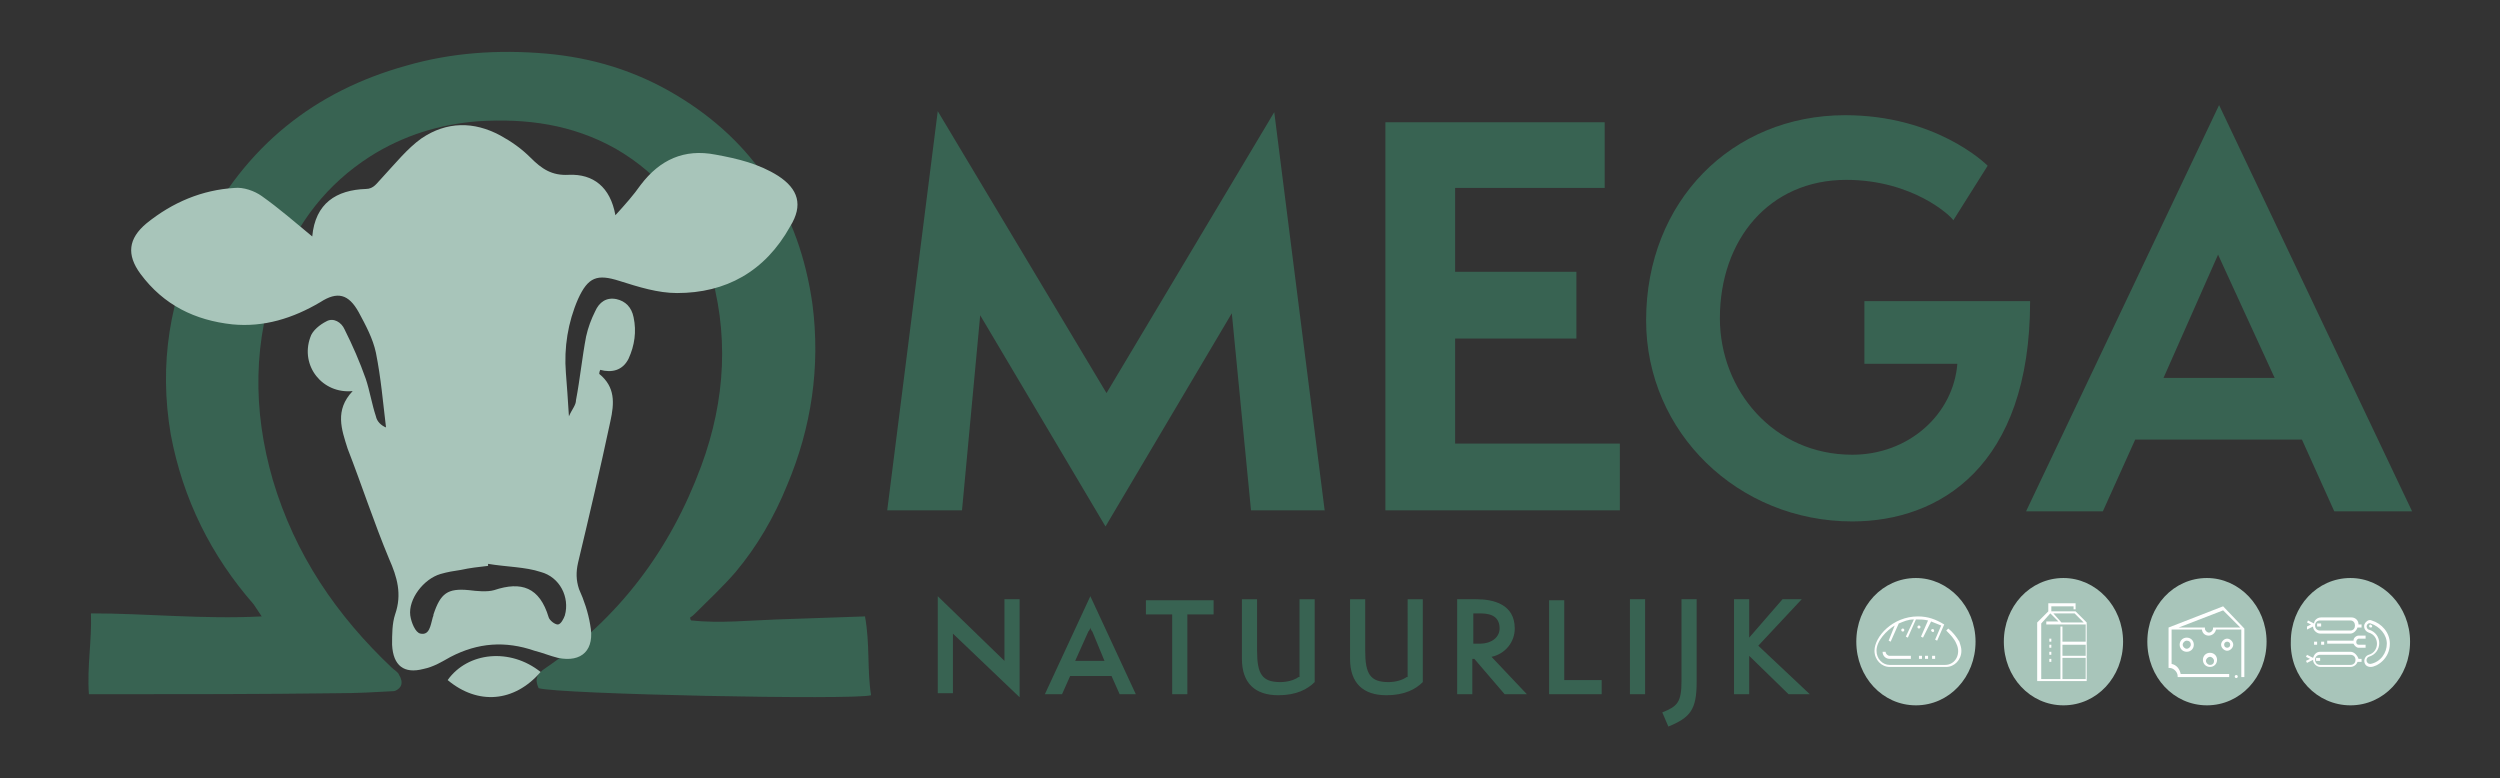 <?xml version="1.0" encoding="utf-8"?>
<!-- Generator: Adobe Illustrator 24.3.2, SVG Export Plug-In . SVG Version: 6.00 Build 0)  -->
<svg version="1.1" id="Laag_1" xmlns="http://www.w3.org/2000/svg" xmlns:xlink="http://www.w3.org/1999/xlink" x="0px" y="0px"
	 viewBox="0 0 247.4 77" style="enable-background:new 0 0 247.4 77;" xml:space="preserve">
<rect x="0" y="0" width="247.4" height="77" fill="#333333" stroke="none"/>
<style type="text/css">
	.st0{fill:#A8C5BA;}
	.st1{fill:#386352;}
	.st2{fill:#FFFFFF;}
</style>
<g>
	<g>
		<path class="st0" d="M204.2,69.8c3.3,0,5.9-2.8,5.9-6.3c0-3.5-2.7-6.3-5.9-6.3c-3.3,0-5.9,2.8-5.9,6.3
			C198.3,67,200.9,69.8,204.2,69.8"/>
		<path class="st0" d="M218.4,69.8c3.3,0,5.9-2.8,5.9-6.3c0-3.5-2.7-6.3-5.9-6.3c-3.3,0-5.9,2.8-5.9,6.3
			C212.5,67,215.1,69.8,218.4,69.8"/>
		<path class="st0" d="M232.6,69.8c3.3,0,5.9-2.8,5.9-6.3c0-3.5-2.7-6.3-5.9-6.3c-3.3,0-5.9,2.8-5.9,6.3
			C226.6,67,229.3,69.8,232.6,69.8"/>
		<path class="st1" d="M68.4,61.4c2.8,0.3,5.7,0,8.5-0.1c2.9-0.1,5.7-0.2,8.7-0.3c0.5,2.7,0.2,5.3,0.6,7.8c-1.6,0.5-31-0.1-32.9-0.7
			c-0.4-0.9-0.2-1.4,0.7-2c7.2-4.9,12.3-11.6,15.4-20c2.4-6.5,2.8-13.2,0.7-19.9c-1.7-5.1-4.7-8.9-9.2-11.5c-4.3-2.4-8.8-3-13.6-2.7
			c-3.8,0.3-7.4,1.4-10.7,3.5c-4.2,2.7-7.2,6.5-9,11.3C25,33.7,25,40.6,27,47.5c2.2,7.4,6.3,13.4,11.8,18.6c0.2,0.2,0.6,0.4,0.7,0.7
			c0.2,0.3,0.3,0.7,0.2,1c-0.1,0.3-0.5,0.6-0.8,0.6c-1.8,0.1-3.6,0.2-5.4,0.2c-7.6,0.1-15.3,0.1-22.9,0.1c-0.5,0-1.1,0-1.8,0
			c-0.2-2.7,0.3-5.3,0.2-8c5.6,0,11.1,0.6,16.9,0.3c-0.4-0.6-0.6-0.9-0.8-1.2c-4.2-4.8-7-10.4-8.2-16.8c-1.2-7-0.1-13.6,3-19.8
			C24.3,14.4,31.2,9,40.2,6.5c4.5-1.3,9.1-1.6,13.8-1.2c4.6,0.4,8.9,1.7,12.9,4.1c7.7,4.6,12.2,11.5,13.5,20.7
			c0.8,6.2-0.1,12.2-2.5,17.9c-1.3,3.2-3,6.1-5.1,8.6c-1.2,1.4-2.6,2.7-3.9,4c-0.2,0.2-0.4,0.4-0.6,0.5
			C68.3,61.2,68.3,61.3,68.4,61.4"/>
		<path class="st1" d="M225.1,37.4h-11l5.4-12.2L225.1,37.4z M238.7,50.6l-19.1-40.2l-19.1,40.2h7.6l3.2-7.1h16.5l3.2,7.1H238.7z
			 M193.7,36c-0.4,5-4.8,9-10.4,9c-7.8,0-13.1-6.4-13.1-13.5c0-7.8,4.9-13.7,12.5-13.7c6.6,0,10.4,3.6,10.6,4l3.4-5.4
			c-0.3-0.3-5.2-5-14.1-5c-11.2,0-19.7,8.5-19.7,20.3c0,11.1,9.1,19.9,20.4,19.9c8.6,0,17.6-5.4,17.6-21.8h-16.4V36H193.7z
			 M160.3,50.5v-6.6H144V33.5H156v-6.6H144v-8.3h14.8v-6.5h-21.7v38.4H160.3z M131.1,50.6l-5-39.5l-16.6,27.8L92.8,11l-5,39.5h7.4
			L97,31.2l12.4,20.9L121.9,31l1.9,19.5H131.1z"/>
		<path class="st1" d="M179.1,68.7l-5.1-4.8l4.3-4.6h-1.9l-3.3,3.8v-3.8h-1.5v9.4h1.5v-3.8l3.9,3.8H179.1z M165.1,71.9
			c2.2-0.9,2.8-1.7,2.8-4.4v-8.2h-1.5v8.1c0,2.1-0.4,2.5-1.9,3.1L165.1,71.9z M162.8,59.3h-1.5v9.4h1.5V59.3z M158.5,68.7v-1.4h-3.7
			v-7.9h-1.5v9.3H158.5z M145.8,63.8v-3.1h0.7c1.3,0,1.9,0.5,1.9,1.5c0,0.8-0.7,1.5-2,1.5H145.8z M151.1,68.7l-3.5-3.7
			c1.4-0.3,2.3-1.5,2.3-2.8c0-2.4-2.1-2.9-3.8-2.9h-1.9v9.4h1.5v-3.5h0.2l3,3.5H151.1z M139.2,67c-0.4,0.3-1.1,0.5-1.8,0.5
			c-1.8,0-2.3-0.8-2.3-3.1v-5.1h-1.5v5.9c0,2.4,1.3,3.6,3.6,3.6c1.8,0,2.9-0.6,3.6-1.3v-8.2h-1.5V67z M128.5,67
			c-0.4,0.3-1.1,0.5-1.8,0.5c-1.8,0-2.3-0.8-2.3-3.1v-5.1h-1.5v5.9c0,2.4,1.3,3.6,3.6,3.6c1.8,0,2.9-0.6,3.6-1.3v-8.2h-1.5V67z
			 M117.5,68.7v-7.9h2.6v-1.4h-6.7v1.4h2.6v7.9H117.5z M109.3,65.4h-2.9l1.3-2.9c0.1-0.1,0.2-0.3,0.2-0.4c0,0.1,0.1,0.3,0.2,0.4
			L109.3,65.4z M112.4,68.7l-4.5-9.7l-4.5,9.7h1.7l0.8-1.8h4.1l0.8,1.8H112.4z M100.9,69l0-9.7h-1.5l0,6.1l-6.6-6.4l0,9.6h1.5l0-5.9
			L100.9,69z"/>
		<path class="st0" d="M48.3,55.8c0,0.1,0,0.1,0,0.2c-0.9,0.1-1.8,0.2-2.7,0.4c-0.7,0.1-1.3,0.2-2,0.4c-1.7,0.5-3.2,2.5-3,4.1
			c0.1,0.7,0.5,1.7,1,1.8c0.9,0.2,1-0.8,1.2-1.5c0-0.1,0.1-0.2,0.1-0.4c0.7-2.1,1.4-2.6,3.5-2.4c0.8,0.1,1.8,0.2,2.5,0
			c2.7-0.9,4.5-0.3,5.4,2.7c0.1,0.3,0.6,0.7,0.9,0.7c0.3,0,0.6-0.6,0.7-0.9c0.5-1.8-0.5-3.8-2.4-4.3C52,56.1,50.1,56.1,48.3,55.8
			 M34.9,38.7c-3,0.3-5.2-2.5-4.2-5.3c0.2-0.7,1-1.3,1.6-1.6c0.7-0.4,1.5,0.1,1.8,0.8c0.8,1.6,1.5,3.2,2.1,4.9
			c0.4,1.2,0.6,2.5,1,3.7c0.1,0.5,0.5,0.9,1,1.1c-0.3-2.5-0.5-4.9-1-7.4c-0.3-1.4-1-2.7-1.7-4c-1-1.8-2.1-2.1-3.8-1
			c-2.7,1.6-5.6,2.5-8.7,2.2c-3.7-0.4-6.8-1.9-9.1-5c-1.4-1.9-1.2-3.5,0.6-5c2.6-2.1,5.5-3.3,8.7-3.5c0.9-0.1,2,0.3,2.7,0.8
			c1.7,1.2,3.3,2.6,5,4c0.3-3.3,2.4-4.6,5.3-4.7c0.8,0,1.1-0.6,1.6-1.1c1.3-1.4,2.5-2.9,3.9-3.9c2.5-1.7,5.2-1.7,7.8-0.3
			c1.1,0.6,2.1,1.3,3,2.2c1.1,1.1,2.1,1.8,3.8,1.7c2.4-0.1,4.1,1.2,4.6,4c1-1.1,1.8-2,2.5-3c1.9-2.5,4.3-3.6,7.4-3
			c2.2,0.4,4.3,0.9,6.2,2.1c2,1.3,2.5,2.9,1.2,5C75.7,26.9,71.8,29,67,29c-1.9,0-3.8-0.6-5.7-1.2c-2.2-0.7-3.1-0.4-4.1,1.8
			c-1,2.3-1.4,4.8-1.2,7.3c0.1,1.3,0.2,2.6,0.3,4.3c0.3-0.7,0.7-1.1,0.7-1.6c0.4-2.1,0.6-4.2,1-6.3c0.2-0.9,0.5-1.7,0.9-2.5
			c0.4-0.9,1.1-1.4,2.1-1.2c0.9,0.2,1.5,0.8,1.7,1.8c0.3,1.4,0.1,2.8-0.5,4.1c-0.6,1.2-1.7,1.4-2.8,1.1c-0.1,0.2-0.1,0.4-0.1,0.4
			c1.6,1.3,1.5,2.9,1.1,4.7c-1,4.7-2.1,9.4-3.2,14c-0.2,0.9-0.2,1.7,0.1,2.6c0.5,1.1,0.9,2.3,1.1,3.5c0.5,2.5-0.8,3.8-3.2,3.3
			c-0.8-0.2-1.5-0.5-2.3-0.7c-2.9-1-5.6-0.8-8.3,0.6c-0.9,0.5-1.7,1-2.7,1.2c-1.9,0.5-3-0.3-3.1-2.4c0-1,0-2.1,0.3-3
			c0.7-2,0.2-3.7-0.6-5.5c-1.5-3.6-2.7-7.3-4.1-10.9C33.8,42.5,33.1,40.6,34.9,38.7"/>
		<path class="st0" d="M53.5,66.5c-2.6,3-6.2,3.3-9.2,0.8C46.3,64.5,50.5,64.1,53.5,66.5"/>
		<path class="st2" d="M221.3,67.1c-0.2,0-0.2-0.3,0-0.3S221.5,67.1,221.3,67.1 M220.1,63.8c0-0.4,0.6-0.4,0.6,0
			C220.7,64.2,220.1,64.2,220.1,63.8 M220.4,63.2c-0.3,0-0.6,0.3-0.6,0.6c0,0.3,0.3,0.6,0.6,0.6c0.3,0,0.6-0.3,0.6-0.6
			C221,63.5,220.7,63.2,220.4,63.2 M218.7,65.8c-0.2,0-0.4-0.2-0.4-0.4c0-0.2,0.2-0.4,0.4-0.4c0.2,0,0.4,0.2,0.4,0.4
			C219.1,65.6,219,65.8,218.7,65.8 M218.7,64.6c-0.4,0-0.7,0.3-0.7,0.7c0,0.4,0.3,0.7,0.7,0.7c0.4,0,0.7-0.3,0.7-0.7
			C219.4,64.9,219.1,64.6,218.7,64.6 M219,62.1v0.1c0,0.2-0.2,0.4-0.4,0.4c-0.2,0-0.4-0.2-0.4-0.4v-0.1h-2.6l4.4-1.7l1.7,1.7H219z
			 M220,60l-5.4,2.1v4h0.1c0.4,0,0.8,0.4,0.8,0.8v0.1h5.1v-0.3h-4.8c-0.1-0.5-0.4-0.9-0.9-1v-3.4h3c0.1,0.8,1.2,0.8,1.4,0h2.5V67
			h0.3v-4.8L220,60z M216.8,63.8c0,0.2-0.2,0.4-0.4,0.4c-0.2,0-0.4-0.2-0.4-0.4c0-0.2,0.2-0.4,0.4-0.4
			C216.6,63.4,216.8,63.5,216.8,63.8 M215.7,63.8c0,0.4,0.3,0.7,0.7,0.7c0.4,0,0.7-0.3,0.7-0.7c0-0.4-0.3-0.7-0.7-0.7
			C216,63.1,215.7,63.4,215.7,63.8"/>
		<path class="st2" d="M233.4,63.8h0.7v0.3h-0.7c-0.2,0-0.4-0.2-0.5-0.4h-2.6v-0.3h2.6c0-0.3,0.3-0.5,0.5-0.5h0.7v0.3h-0.7
			C233.1,63.3,233.1,63.8,233.4,63.8 M229,63.5h0.3v0.3H229V63.5z M229.7,63.5h0.3v0.3h-0.3V63.5z M229.2,65.1h0.4v0.3h-0.4V65.1z
			 M229.7,62h-0.4v-0.3h0.4V62z M234.6,62.1c-0.2,0-0.2-0.3,0-0.3C234.8,61.9,234.8,62.1,234.6,62.1 M229.6,61.4h3c0.6,0,0.6,1,0,1
			h-3c-0.3,0-0.5-0.2-0.5-0.5C229.1,61.6,229.3,61.4,229.6,61.4 M228.3,62.3l0.6-0.3c0,0.4,0.4,0.7,0.7,0.7h3c0.3,0,0.6-0.3,0.7-0.6
			h0.4v-0.3h-0.3c0-0.4-0.3-0.7-0.7-0.7h-3c-0.4,0-0.7,0.3-0.7,0.6l-0.6-0.3l-0.1,0.2l0.4,0.2l-0.4,0.2L228.3,62.3z M232.6,65.8h-3
			c-0.3,0-0.5-0.2-0.5-0.5c0-0.3,0.2-0.5,0.5-0.5h3c0.3,0,0.5,0.2,0.5,0.5C233.1,65.6,232.9,65.8,232.6,65.8 M232.6,64.5h-3
			c-0.4,0-0.6,0.3-0.7,0.6l-0.6-0.3l-0.1,0.2l0.4,0.2l-0.4,0.2l0.1,0.2l0.6-0.3c0,0.4,0.4,0.7,0.7,0.7h3c0.3,0,0.6-0.2,0.7-0.5h0.4
			v-0.3h-0.3C233.3,64.9,233,64.5,232.6,64.5 M234.6,65.7c-0.1,0-0.2,0-0.3-0.1c-0.2-0.2-0.1-0.5,0.1-0.6c1.4-0.4,1.4-2.3,0-2.7
			c-0.1,0-0.2-0.2-0.2-0.3c0-0.2,0.2-0.4,0.4-0.3c0.9,0.3,1.6,1.1,1.6,2C236.2,64.6,235.6,65.5,234.6,65.7 M234.7,61.4
			c-0.2-0.1-0.4,0-0.5,0.1c-0.4,0.3-0.3,0.9,0.2,1.1c1.1,0.3,1.1,1.9,0,2.2c-0.6,0.2-0.6,1.2,0.2,1.2c0.6,0,1.9-0.8,1.9-2.3
			C236.5,62.6,235.7,61.7,234.7,61.4"/>
	</g>
	<path class="st2" d="M202.8,63.8h0.2v0.3h-0.2V63.8z M202.8,65.2h0.2v0.3h-0.2V65.2z M202.8,64.5h0.2v0.3h-0.2V64.5z M202.8,63.2
		h0.2v0.3h-0.2V63.2z M204.1,63.5V62h-0.2v5.2H202v-5.5l0.9-1l0.8,0.8l-1.2,0l0,0.3l3.9,0v1.7H204.1z M204.1,63.8h2.3v1.1h-2.3V63.8
		z M206.4,67.2h-2.3v-2.1h2.3V67.2z M206.2,61.6l-2.2,0l-0.8-0.9h2.1L206.2,61.6z M205.4,60.5H203v-0.5h2.2v0.3h0.2v-0.6h-2.7v0.8
		l-1.1,1.1v5.8h4.9v-5.8L205.4,60.5z"/>
	<g>
		<path class="st0" d="M189.6,69.8c3.3,0,5.9-2.8,5.9-6.3c0-3.5-2.7-6.3-5.9-6.3c-3.3,0-5.9,2.8-5.9,6.3
			C183.7,67,186.3,69.8,189.6,69.8"/>
		<path class="st2" d="M190.2,64.9h-0.3v0.3h0.3V64.9z M190.8,64.9h-0.3v0.3h0.3V64.9z M191.5,64.9h-0.3v0.3h0.3V64.9z M191.4,62.4
			c0-0.2-0.3-0.2-0.3,0C191.2,62.6,191.4,62.6,191.4,62.4 M189.9,61.9c-0.2,0-0.2,0.3,0,0.3S190.1,61.9,189.9,61.9 M188.3,62.2
			c-0.2,0-0.2,0.3,0,0.3C188.5,62.5,188.5,62.2,188.3,62.2 M193.9,63.5c-0.3-0.5-0.7-1-1.1-1.3l-0.2,0.2c0.4,0.4,0.8,0.8,1,1.3
			c0.5,1-0.1,2.1-1.1,2.1H187c-0.7,0-1.3-0.6-1.3-1.4c0-1,1-2,1.8-2.5l-0.6,1.5l0.2,0.1l0.8-1.8c0.5-0.2,0.9-0.4,1.5-0.4l-0.8,1.7
			l0.2,0.1l0.8-1.8c0.4,0,0.8,0,1.2,0.1l-0.7,1.6l0.2,0.1l0.8-1.6c0.3,0.1,0.7,0.3,1,0.4l-0.6,1.4l0.2,0.1l0.7-1.6
			c-0.8-0.5-1.6-0.8-2.6-0.8c-2.5,0-4.3,2-4.3,3.4c0,0.9,0.7,1.6,1.5,1.6h5.6c0.8,0,1.5-0.7,1.5-1.6C194.1,64.1,194,63.8,193.9,63.5
			 M187,64.9h2.1v0.3H187c-0.4,0-0.7-0.3-0.7-0.7l0.3,0C186.6,64.7,186.8,64.9,187,64.9"/>
	</g>
</g>
</svg>
